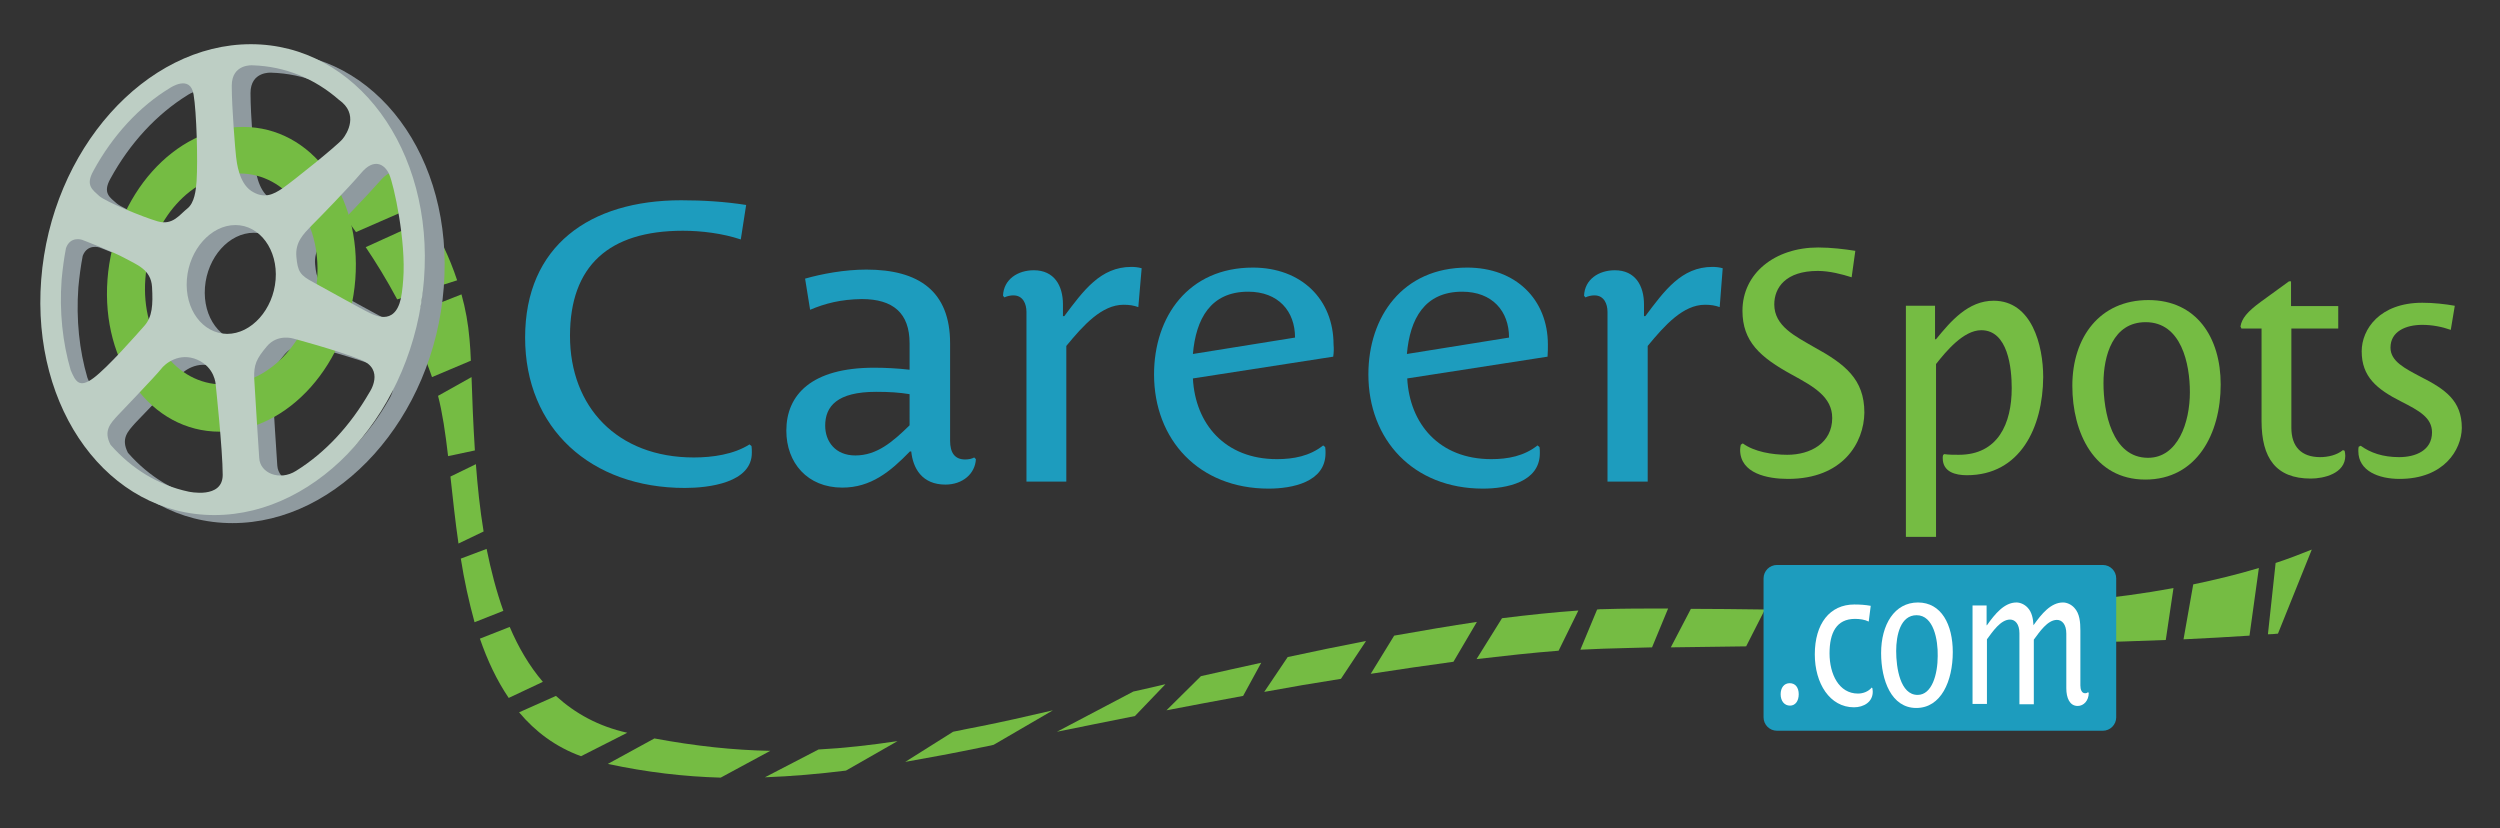 <?xml version="1.0" encoding="utf-8"?>
<!-- Generator: Adobe Illustrator 24.2.1, SVG Export Plug-In . SVG Version: 6.00 Build 0)  -->
<svg version="1.1" id="Layer_2" xmlns="http://www.w3.org/2000/svg" xmlns:xlink="http://www.w3.org/1999/xlink" x="0px" y="0px"
	 viewBox="0 0 746.5 247.3" style="enable-background:new 0 0 746.5 247.3;" xml:space="preserve">
<rect x="0" y="0" width="746.5" height="247.3" fill="#333333" stroke="none"/>
<style type="text/css">
	.st0{fill-rule:evenodd;clip-rule:evenodd;fill:#75BC43;}
	.st1{fill:#8F9A9F;}
	.st2{fill:#BDCEC4;}
	.st3{fill-rule:evenodd;clip-rule:evenodd;fill:#1D9CBE;}
	.st4{fill:#FFFFFF;}
	.st5{fill:#1D9CBE;}
	.st6{fill:#75BC43;}
</style>
<g>
	<path class="st0" d="M125.3,61c-5.4-8.1-10.2-12.7-10.2-12.7l-14.5,13.4c0,0,2.3,2.8,5.7,7.6L125.3,61z"/>
	<path class="st0" d="M136.5,83.7c-2.3-7-5.4-13.2-8.6-18.4l-18.7,8.5c2.9,4.3,6.2,9.6,9.4,15.6L136.5,83.7z"/>
	<path class="st0" d="M140.6,107.7c-0.1-2.3-0.2-4.4-0.4-6.4c-0.4-4.7-1.2-9.1-2.4-13.4l-16.5,6.5c2.8,5.7,5.5,11.8,7.7,18.2
		L140.6,107.7z"/>
	<path class="st0" d="M141.8,134.5c-0.5-7.9-0.8-15.4-1-21.9l-10,5.6c1.3,5,2.2,11.1,3,18L141.8,134.5z"/>
	<path class="st0" d="M144.4,158.7c-1.1-6.7-1.8-13.5-2.3-20.1l-7.6,3.7c0.7,6.3,1.4,13.1,2.4,20L144.4,158.7z"/>
	<path class="st0" d="M150.3,182.4c-2.1-5.9-3.7-12.1-5-18.5l-7.7,2.9c1,6.4,2.4,12.8,4.1,19L150.3,182.4z"/>
	<path class="st0" d="M162.1,203.6c-4.1-4.8-7.3-10.3-9.9-16.4l-8.9,3.5c2.2,6.4,5,12.4,8.6,17.7L162.1,203.6z"/>
	<path class="st0" d="M187.3,218.8c-8.6-1.9-15.6-5.8-21.3-11l-11,4.9c4.8,5.7,10.8,10.3,18.5,13.1L187.3,218.8z"/>
	<path class="st0" d="M230,224.2c-10.9-0.2-22.2-1.4-34.6-3.7l-13.9,7.6c11.6,2.5,22.8,3.8,33.7,4.1L230,224.2z"/>
	<path class="st0" d="M268,221.3c-8.1,1.2-15.9,2.1-23.6,2.5l-16,8.3c8.1-0.3,16.1-1,24.2-2"/>
	<path class="st0" d="M314.4,212.1c-8.1,1.9-15.3,3.5-21.3,4.7c-2.9,0.6-5.8,1.1-8.5,1.7l-14.3,9c7.4-1.3,14.9-2.7,22.6-4.3
		c1.2-0.2,2.5-0.5,3.8-0.8L314.4,212.1z"/>
	<path class="st0" d="M348,204.3c-3.3,0.8-6.5,1.5-9.6,2.2l-22.8,12c7.2-1.5,15-3,23.3-4.7L348,204.3z"/>
	<path class="st0" d="M376.6,197.9c-6.1,1.3-12.1,2.7-18,4l-10.3,10.2c7.4-1.4,15.1-2.9,22.9-4.3L376.6,197.9z"/>
	<path class="st0" d="M407.9,191.4c-7.8,1.5-15.6,3.1-23.4,4.8l-7,10.4c7.6-1.4,15.2-2.7,22.9-3.9L407.9,191.4z"/>
	<path class="st0" d="M441,185.7c-8,1.2-16.3,2.6-24.7,4.1l-7,11.4c8.4-1.3,16.6-2.5,24.7-3.6L441,185.7z"/>
	<path class="st0" d="M471.3,182.3c-7.1,0.5-14.8,1.3-22.8,2.3l-7.6,12.2c8.6-1,16.8-1.9,24.5-2.5L471.3,182.3z"/>
	<path class="st0" d="M498.1,181.7c-7,0-13.5,0-19.4,0.2c-0.6,0-1.2,0-1.8,0.1l-5,12c2.3-0.1,4.6-0.2,6.8-0.3
		c4.6-0.1,9.5-0.3,14.6-0.4L498.1,181.7z"/>
	<path class="st0" d="M527,182c-7.7-0.1-15.1-0.2-22.1-0.2l-6,11.5c7.2-0.1,14.7-0.2,22.5-0.3L527,182z"/>
	<path class="st0" d="M649,175.6c-8.7,1.6-17.6,2.8-26.8,3.7l-0.4,12.6c8.5-0.2,16.8-0.5,24.9-0.8L649,175.6z"/>
	<path class="st0" d="M674.5,169.6c-6.3,1.9-12.9,3.5-19.6,4.9l-2.9,16.4c6.8-0.3,13.4-0.7,19.7-1.1L674.5,169.6z"/>
	<path class="st0" d="M680.2,189.2c-1,0.1-2,0.2-3,0.2l2.3-21.3c3.7-1.2,7.3-2.6,10.8-4L680.2,189.2z"/>
</g>
<g>
	<path class="st1" d="M132.5,85.9c-3,38.8-31.3,70.3-63.1,70.3c-31.8,0-55.2-31.5-52.1-70.3s31.3-70.3,63.1-70.3
		C112.2,15.5,135.6,47,132.5,85.9z M34.8,60.7c1.9,1.7,13.1,6.3,17.6,7.6c4.5,1.3,6.6-2.1,8.9-3.8s2.7-5.5,2.8-8.2
		c0.4-6.3,0-20.6-0.9-26c-1-6.1-7.2-1.9-7.2-1.9C46.8,34.1,38.8,42.7,33,53.3C30.5,57.7,32.9,59,34.8,60.7z M24.7,76.4
		c-0.6,3.1-1,6.2-1.3,9.4c-0.7,9.7,0.3,18.8,2.7,27c1.4,3.3,2.5,5.6,6.9,2.4c4.4-3.2,12.9-13,15.4-15.6c2.5-2.7,2.7-6.3,2.3-11.6
		c-0.4-5.3-4.7-6.7-8.1-8.6c-3.4-1.9-12.9-5.5-12.9-5.5S26.1,72.7,24.7,76.4z M38.2,135.2c6.3,7.2,14.4,12.1,23.5,14
		c0,0,10.2,2.3,10.2-5s-2.1-27.1-2.1-27.1s-0.2-5.1-5.5-7.4s-9.7,1.1-11,2.9c-1.3,1.7-12.9,13.7-12.9,13.7
		C38.2,128.8,36,130.9,38.2,135.2z M94,142.9c8.7-5.4,16.4-13.5,22-23.4c0,0,4.8-6.9-2.6-9.8s-20.3-6.3-20.3-6.3s-4.7-1.5-8,2.3
		c-3.2,3.8-4,5.5-3.8,9.5c0.2,4,1.5,23.8,1.5,23.8C83.1,143.6,89.1,146.1,94,142.9z M125.8,89.7c0.2-1.3,0.3-2.6,0.4-3.9
		c0.9-11.5-2.8-28.4-4.2-31.5c-1.4-3.1-4.6-4.8-8.4-0.4c-4.2,4.8-12.5,13.3-15,15.8c-2.5,2.5-4.9,5-4.5,9.3c0.4,4.4,1.1,5.5,5.1,7.6
		c4,2.1,14.8,8.2,16.9,9.1C118.2,96.8,124.6,99.8,125.8,89.7z M107,32C99.7,25.7,90.8,22,81,21.7c0,0-6.2-0.5-6.2,6.1
		s1.1,19.8,1.3,21.3c0.2,1.5,0.8,7.6,4.5,10.1c3.8,2.5,6.6,1.1,9.5-0.8c2.8-1.9,16.7-13,18-14.7S113,36.2,107,32z M75.8,69.5
		c-7.4,0-13.9,7.3-14.6,16.3c-0.7,9,4.7,16.3,12.1,16.3c7.4,0,13.9-7.3,14.6-16.3C88.6,76.8,83.2,69.5,75.8,69.5z"/>
	<path class="st0" d="M72.6,37.9c-20.4,0-38.6,20.4-40.5,45.5s13,45.5,33.5,45.5s38.6-20.4,40.5-45.5S93.1,37.9,72.6,37.9z
		 M71.5,51.8c-14.2,0-26.8,14.1-28.1,31.5s9,31.5,23.2,31.5s26.8-14.1,28.1-31.5S85.6,51.8,71.5,51.8z"/>
	<path class="st2" d="M126.6,83.5c-3,38.8-31.1,70.3-62.6,70.3c-31.6,0-54.7-31.5-51.7-70.3s31.1-70.3,62.6-70.3
		S129.6,44.7,126.6,83.5z M29.6,58.5c1.9,1.7,13,6.3,17.5,7.6c4.5,1.3,6.6-2.1,8.8-3.8s2.6-5.5,2.8-8.2c0.4-6.3,0-20.6-0.9-25.9
		c-1-6.1-7.1-1.9-7.1-1.9C41.6,31.8,33.6,40.5,27.9,51C25.4,55.4,27.7,56.7,29.6,58.5z M19.7,74.1c-0.6,3.1-1,6.2-1.3,9.4
		c-0.7,9.6,0.3,18.8,2.7,27c1.4,3.3,2.5,5.6,6.8,2.4S40.7,100,43.1,97.3c2.4-2.7,2.6-6.3,2.3-11.6s-4.7-6.7-8.1-8.6
		c-3.4-1.9-12.8-5.5-12.8-5.5S21,70.4,19.7,74.1z M33,132.8c6.3,7.2,14.3,12.1,23.3,14c0,0,10.2,2.3,10.2-5s-2.1-27-2.1-27
		s-0.2-5.1-5.5-7.4s-9.6,1.1-10.9,2.9c-1.3,1.7-12.8,13.7-12.8,13.7C33,126.4,30.8,128.6,33,132.8z M88.4,140.6
		c8.7-5.4,16.2-13.5,21.9-23.4c0,0,4.8-6.9-2.6-9.8c-7.3-2.9-20.1-6.3-20.1-6.3s-4.7-1.5-7.9,2.3s-3.9,5.5-3.8,9.5
		c0.2,4,1.5,23.8,1.5,23.8C77.6,141.3,83.5,143.7,88.4,140.6z M120,87.4c0.2-1.3,0.3-2.6,0.4-3.9c0.9-11.4-2.8-28.4-4.2-31.5
		s-4.6-4.8-8.3-0.4c-4.1,4.8-12.4,13.3-14.9,15.8c-2.4,2.5-4.9,4.9-4.5,9.3c0.4,4.4,1.1,5.5,5.1,7.6c3.9,2.1,14.7,8.2,16.7,9.1
		C112.3,94.4,118.7,97.5,120,87.4z M101.2,29.8c-7.2-6.3-16-10-25.8-10.3c0,0-6.2-0.5-6.2,6.1s1.1,19.8,1.3,21.3
		c0.2,1.5,0.8,7.6,4.5,10.1c3.8,2.5,6.6,1.1,9.4-0.8c2.8-1.9,16.5-12.9,17.9-14.7C103.7,39.8,107.2,34,101.2,29.8z M70.3,67.2
		c-7.3,0-13.8,7.3-14.5,16.2c-0.7,9,4.7,16.2,12,16.3c7.3,0,13.8-7.3,14.5-16.2S77.6,67.2,70.3,67.2z"/>
</g>
<path class="st3" d="M627.9,218.2h-97.3c-2.2,0-4-1.8-4-4v-41.5c0-2.2,1.8-4,4-4h97.3c2.2,0,4,1.8,4,4v41.5
	C631.9,216.4,630.1,218.2,627.9,218.2z"/>
<g>
	<path class="st4" d="M534.5,210.7c-1.7,0-2.8-1.4-2.8-3.4c0-1.9,1-3.3,2.7-3.3s2.7,1.3,2.7,3.3
		C537.1,209.3,536.1,210.7,534.5,210.7z"/>
	<path class="st4" d="M553.6,211.2c-7.2,0-11.7-7.1-11.7-15.8c0-9.2,4.5-14.9,11.8-14.9c1.6,0,3.3,0.1,4.9,0.4l-0.6,4.7
		c-1.2-0.6-2.7-0.8-4.1-0.8c-5.5,0-7.6,4.1-7.6,10.3s2.8,12,8.5,12c1.5,0,3.1-0.6,4.1-1.8l0.2,0.2c0,0.3,0.1,0.6,0.1,0.9
		C559.3,209.6,556.5,211.2,553.6,211.2z"/>
	<path class="st4" d="M572.2,211.4c-7.4,0-10.5-8.2-10.5-16.4c0-8.5,4-15.1,11-15.1c7,0,10.4,6.6,10.4,14.8
		C583.1,203.4,579.6,211.4,572.2,211.4z M572.3,183.7c-4.8,0-6.1,5.9-6.1,10.7c0,5,1.2,13.1,6.4,13.1c4.3,0,6-6.2,6-11.6
		C578.7,191.1,577.4,183.7,572.3,183.7z"/>
	<path class="st4" d="M620.4,210.8c-2.4,0-3.4-2.4-3.4-5.3v-16.3c0-2.8-1.3-4.1-2.8-4.1c-2.8,0-5.2,3.6-6.9,5.9v19.3H603v-21.2
		c0-2.8-1.3-4.1-2.8-4.1c-2.8,0-5.2,3.6-6.9,5.9v19.3h-4.3v-29.4h4.2v5.9h0.1c2.4-3.4,5.2-6.8,8.8-6.8c1.2,0,2.5,0.6,3.4,1.6
		c1.2,1.3,1.6,3.2,1.7,5.2h0c2.4-3.4,5.2-6.8,8.8-6.8c1.2,0,2.5,0.6,3.4,1.6c1.6,1.7,1.8,4.3,1.8,6.8v16.4c0,1.2,0.4,2.3,1.4,2.3
		c0.4,0,0.6-0.1,0.9-0.3l0.2,0.2C623.7,209.2,622.2,210.8,620.4,210.8z"/>
</g>
<g>
	<path class="st5" d="M204.5,145.7c-28,0-47.7-17.7-47.7-44.9c0-27.4,19.3-41,46.6-41c6.5,0,13,0.4,19.4,1.4l-1.6,10.3
		c-5.4-1.8-11.7-2.6-17.3-2.6c-22.1,0-33.7,10.5-33.7,31.4c0,21.1,14,36.3,37,36.3c5.5,0,11.9-0.9,16.6-3.9l0.6,0.5
		c0.1,0.6,0.1,1.3,0.1,1.9C224.6,144.2,211.5,145.7,204.5,145.7z"/>
	<path class="st5" d="M241.9,92.5l-1.5-9.3c4.9-1.4,11.7-2.7,18.3-2.7c15.7,0,25,6.5,25,22v29.1c0,3.6,1.4,5.6,4.5,5.6
		c1,0,2-0.2,2.7-0.6l0.5,0.5c-0.2,4.3-3.9,7.6-9.1,7.6c-7,0-9.7-4.9-10.2-9.9h-0.4c-5.9,6.1-11.7,10.8-20.2,10.8
		c-10.4,0-16.7-7.4-16.7-17c0-10.7,7.5-18.8,26.2-18.8c3.4,0,7.1,0.2,10.6,0.6v-7.9c0-9-4.9-13.2-14.3-13.2
		C251,89.4,246.4,90.6,241.9,92.5z M271.6,117.7c-3-0.5-6-0.7-10-0.7c-11.6,0-15.2,4.3-15.2,10.1c0,4.7,3,8.9,9,8.9
		c6.4,0,11.1-4,16.2-9V117.7z"/>
	<path class="st5" d="M339.9,91.7c-1.4-0.5-2.7-0.7-4.4-0.7c-6.5,0-12,6.1-17.1,12.3v40.5h-11.9V93.1c0-2.3-1-4.9-3.9-4.9
		c-0.9,0-1.8,0.2-2.7,0.6l-0.4-0.5c0.2-4.9,4.4-7.6,9.2-7.6c6.1,0,8.7,4.6,8.7,10.2v3.5h0.4c5.7-7.6,10.8-14.7,20-14.7
		c1,0,2.1,0.1,3.1,0.4L339.9,91.7z"/>
	<path class="st5" d="M398.1,106.5l-41.9,6.5c0.7,13.5,9.5,24.1,25.1,24.1c4.9,0,9.8-0.9,13.8-4.1l0.6,0.5c0.1,0.6,0.1,1.2,0.1,1.8
		c0,8.7-10,10.6-17,10.6c-20.8,0-34.2-14.6-34.2-34.1c0-17.3,10.3-31.9,29.5-31.9c14.5,0,24.1,9.5,24.1,23
		C398.3,104,398.3,105.1,398.1,106.5z M372.7,87.1c-11.2,0-15.6,8.1-16.5,18.6l30.5-4.9C386.7,92.9,381.7,87.1,372.7,87.1z"/>
	<path class="st5" d="M462.1,106.5l-41.9,6.5c0.7,13.5,9.5,24.1,25.1,24.1c4.9,0,9.8-0.9,13.8-4.1l0.6,0.5c0.1,0.6,0.1,1.2,0.1,1.8
		c0,8.7-10,10.6-17,10.6c-20.8,0-34.2-14.6-34.2-34.1c0-17.3,10.3-31.9,29.5-31.9c14.5,0,24.1,9.5,24.1,23
		C462.2,104,462.2,105.1,462.1,106.5z M436.6,87.1c-11.2,0-15.6,8.1-16.5,18.6l30.5-4.9C450.6,92.9,445.6,87.1,436.6,87.1z"/>
	<path class="st5" d="M513.5,91.7c-1.4-0.5-2.7-0.7-4.4-0.7c-6.5,0-12,6.1-17.1,12.3v40.5H480V93.1c0-2.3-1-4.9-3.9-4.9
		c-0.9,0-1.8,0.2-2.7,0.6l-0.4-0.5c0.2-4.9,4.4-7.6,9.2-7.6c6.1,0,8.7,4.6,8.7,10.2v3.5h0.4c5.7-7.6,10.8-14.7,20-14.7
		c1,0,2.1,0.1,3.1,0.4L513.5,91.7z"/>
</g>
<g>
	<path class="st6" d="M533.9,143c-6.1,0-14.3-1.6-14.3-8.7c0-0.5,0.1-1,0.2-1.5l0.6-0.4c3.4,2.5,8.8,3.4,13.3,3.4
		c6.9,0,13.4-3.5,13.4-11c0-6.3-5.6-9.4-12-12.9c-9.5-5.2-14.8-9.9-14.8-19.1c0-11.2,9.7-18.9,22.6-18.9c3.9,0,7.9,0.5,11.1,1
		l-1.1,7.9c-2.8-0.9-6.6-1.9-10.1-1.9c-9.6,0-13,5-13,10c0,6.5,6.3,9.5,11.8,12.7c9.3,5.1,15.1,9.6,15.1,19.6
		C556.6,132.2,550.3,143,533.9,143z"/>
	<path class="st6" d="M587.3,141.9c-3.3,0-7.2-0.9-7.2-5.1c0-0.3,0-0.6,0.1-0.9l0.3-0.3c1.5,0.2,2.9,0.2,4.4,0.2
		c11.7,0,15.8-9.3,15.8-19.9c0-6-1.1-17.3-9.1-17.3c-5.3,0-10.5,6.3-13.5,10.1v51.6h-9v-69h8.7v10h0.3c4.4-5.4,9.6-11.5,17.2-11.5
		c11.4,0,14.8,13.3,14.8,22.8C610,127.7,603.2,141.9,587.3,141.9z"/>
	<path class="st6" d="M640.6,143.2c-15.3,0-21.8-14-21.8-28c0-14.5,8.2-25.6,22.7-25.6c14.4,0,21.6,11.2,21.6,25.2
		C663.1,129.6,655.9,143.2,640.6,143.2z M640.7,96.2c-9.8,0-12.6,10-12.6,18.2c0,8.5,2.5,22.3,13.3,22.3c8.9,0,12.5-10.5,12.5-19.6
		C653.9,108.7,651.4,96.2,640.7,96.2z"/>
	<path class="st6" d="M700.1,134.6c0.1,0.4,0.2,1,0.2,1.5c0,5.3-6.4,6.8-10.3,6.8c-10.4,0-14.7-6.1-14.7-17.2V98.1h-6l-0.3-0.6
		c0.4-2.4,2-4.4,6.1-7.4l8.4-6.1h0.6v7.4h14.1v6.7h-14v29.6c0,5.7,3,8.8,8.6,8.8c2.3,0,5-0.6,6.8-2.1L700.1,134.6z"/>
	<path class="st6" d="M716.5,143c-6.1,0-12.3-2.3-12.3-8.3c0-0.5,0-0.9,0.1-1.3l0.6-0.3c2.9,2.1,6.6,3.4,11.5,3.4s9.8-2,9.8-7.4
		c0-4.4-3.9-6.5-9.2-9.2c-7.3-3.7-11.8-7.4-11.8-15c0-6.6,5.4-14.5,18.1-14.5c3.4,0,6.9,0.4,9.7,0.9l-1.2,7.2
		c-2.5-0.9-5.5-1.5-8.5-1.5c-5,0-9.5,2-9.5,6.8c0,4.1,4.3,6.2,9,8.7c7.3,3.7,12.3,7.1,12.3,15.3C735,134.3,729.8,143,716.5,143z"/>
</g>
</svg>
